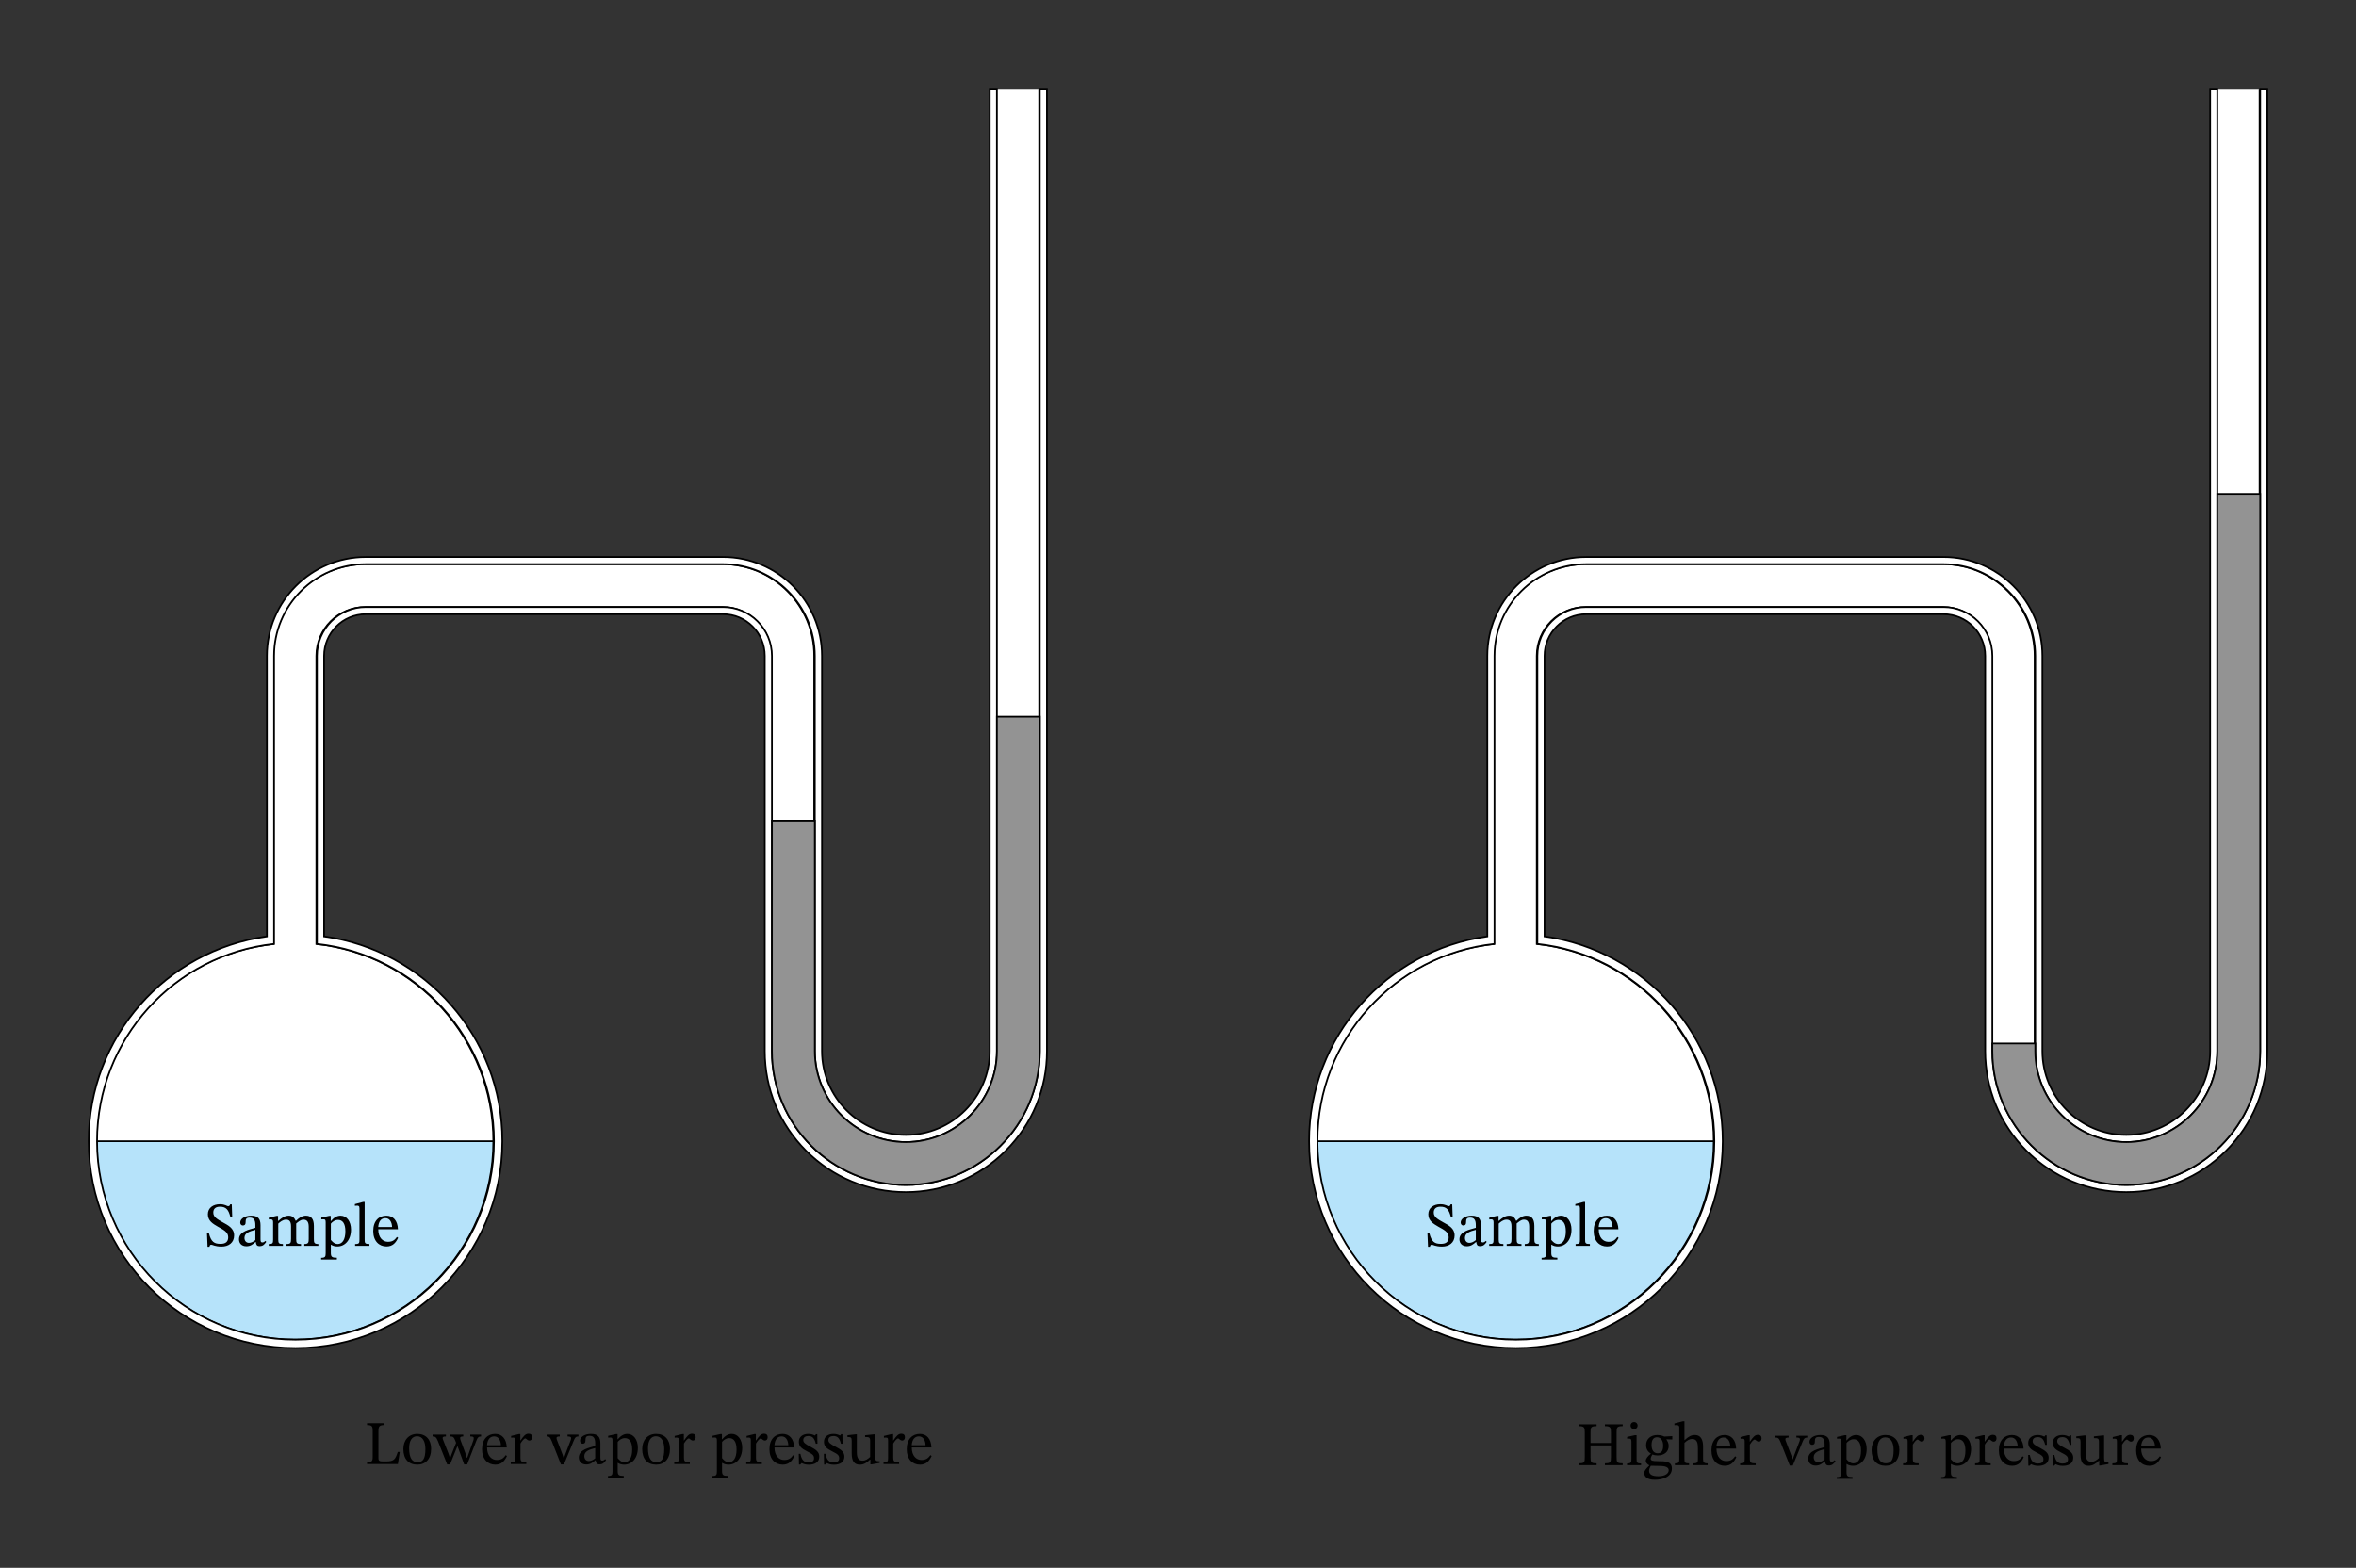 <svg width="562.907" height="374.627" viewBox="0 0 422.18 280.97" class="displayed_equation" xmlns="http://www.w3.org/2000/svg" xmlns:xlink="http://www.w3.org/1999/xlink">
  <rect x="0" y="0" width="422.18" height="280.97" fill="#333333" stroke="none"/>
  <defs>
    <clipPath id="svg353178467591tikz_00011j">
      <path d="M 0.816 0.914 L 170 0.914 L 170 225.234 L 0.816 225.234 Z M 0.816 0.914" />
    </clipPath>
    <clipPath id="svg353178467591tikz_00011z">
      <path d="M 17 15.738 L 187 15.738 L 187 241 L 17 241 Z M 17 15.738" />
    </clipPath>
    <clipPath id="svg353178467591tikz_00011a">
      <path d="M0 0H170V226H0z" />
    </clipPath>
    <clipPath id="svg353178467591tikz_00011s">
      <path d="M0 0H173V227H0z" />
    </clipPath>
    <clipPath id="svg353178467591tikz_00011d">
      <path d="M 0.129 0.367 L 71.559 0.367 L 71.559 36.234 L 0.129 36.234 Z M 0.129 0.367" />
    </clipPath>
    <clipPath id="svg353178467591tikz_00011c">
      <path d="M0 0H72V37H0z" />
    </clipPath>
    <clipPath id="svg353178467591tikz_00011p">
      <path d="M0 0H50V125H0z" />
    </clipPath>
    <clipPath id="svg353178467591tikz_00011C">
      <path d="M 15.734 15.738 L 187.758 15.738 L 187.758 241.758 L 15.734 241.758 Z M 15.734 15.738" />
    </clipPath>
    <clipPath id="svg353178467591tikz_00011f">
      <path d="M 0.734 0.758 L 172.758 0.758 L 172.758 226.738 L 0.734 226.738 Z M 0.734 0.758" />
    </clipPath>
    <clipPath id="svg353178467591tikz_00011e">
      <path d="M0 0H173V227H0z" />
    </clipPath>
    <clipPath id="svg353178467591tikz_00011r">
      <path d="M 0.859 0.359 L 49.164 0.359 L 49.164 124.516 L 0.859 124.516 Z M 0.859 0.359" />
    </clipPath>
    <clipPath id="svg353178467591tikz_00011h">
      <path d="M 0.172 0.285 L 48.477 0.285 L 48.477 84.516 L 0.172 84.516 Z M 0.172 0.285" />
    </clipPath>
    <clipPath id="svg353178467591tikz_00011g">
      <path d="M0 0H49V85H0z" />
    </clipPath>
    <clipPath id="svg353178467591tikz_00011q">
      <path d="M 1 0.359 L 49.164 0.359 L 49.164 124.516 L 1 124.516 Z M 1 0.359" />
    </clipPath>
    <clipPath id="svg353178467591tikz_00011F">
      <path d="M 234.426 15.738 L 406.449 15.738 L 406.449 241.758 L 234.426 241.758 Z M 234.426 15.738" />
    </clipPath>
    <clipPath id="svg353178467591tikz_00011t">
      <path d="M 1 0.738 L 172 0.738 L 172 226 L 1 226 Z M 1 0.738" />
    </clipPath>
    <clipPath id="svg353178467591tikz_00011b">
      <path d="M 0.129 0.914 L 169.367 0.914 L 169.367 225.234 L 0.129 225.234 Z M 0.129 0.914" />
    </clipPath>
    <clipPath id="svg353178467591tikz_00011k">
      <path d="M 0.816 0.914 L 170.055 0.914 L 170.055 225.234 L 0.816 225.234 Z M 0.816 0.914" />
    </clipPath>
    <clipPath id="svg353178467591tikz_00011i">
      <path d="M0 0H171V226H0z" />
    </clipPath>
    <clipPath id="svg353178467591tikz_00011n">
      <path d="M0 0H173V227H0z" />
    </clipPath>
    <clipPath id="svg353178467591tikz_00011m">
      <path d="M 0.816 0.367 L 72.246 0.367 L 72.246 36.234 L 0.816 36.234 Z M 0.816 0.367" />
    </clipPath>
    <clipPath id="svg353178467591tikz_00011l">
      <path d="M0 0H73V37H0z" />
    </clipPath>
    <clipPath id="svg353178467591tikz_00011o">
      <path d="M 0.426 0.758 L 172.449 0.758 L 172.449 226.738 L 0.426 226.738 Z M 0.426 0.758" />
    </clipPath>
    <clipPath id="svg353178467591tikz_00011w">
      <path d="M 0.426 0.738 L 172.449 0.738 L 172.449 226.758 L 0.426 226.758 Z M 0.426 0.738" />
    </clipPath>
    <g clip-path="url(#svg353178467591tikz_00011l)">
      <g clip-path="url(#svg353178467591tikz_00011m)" id="svg353178467591tikz_00011v">
        <path d="M 2359.727 764.505 C 2359.727 568.098 2518.945 408.88 2715.312 408.88 C 2911.719 408.88 3070.938 568.098 3070.938 764.505 Z M 2359.727 764.505" transform="matrix(.1 0 0 -.1 -235 76.97)" fill="#b6e3fa" stroke-width="3.084" stroke-linecap="round" stroke-linejoin="round" stroke="#000" stroke-miterlimit="10" />
      </g>
    </g>
    <g id="svg353178467591tikz_00011u" clip-path="url(#svg353178467591tikz_00011i)">
      <g clip-path="url(#svg353178467591tikz_00011j)">
        <path d="M 162.215 0.914 L 162.215 173.363 C 162.215 182.355 154.898 189.672 145.902 189.672 C 136.91 189.672 129.594 182.355 129.594 173.363 L 129.594 102.539 C 129.594 93.473 122.219 86.098 113.152 86.098 L 49.129 86.098 C 40.062 86.098 32.688 93.473 32.688 102.539 L 32.688 154.168 C 14.855 156.086 0.973 171.18 0.973 189.52 C 0.973 209.16 16.895 225.082 36.531 225.082 C 56.172 225.082 72.094 209.16 72.094 189.52 C 72.094 171.18 58.211 156.086 40.379 154.168 L 40.379 102.539 C 40.379 97.711 44.305 93.785 49.129 93.785 L 113.152 93.785 C 117.977 93.785 121.902 97.711 121.902 102.539 L 121.902 173.363 C 121.902 186.594 132.672 197.359 145.902 197.359 C 159.137 197.359 169.902 186.594 169.902 173.363 L 169.902 0.914" fill="#fff" />
      </g>
      <g clip-path="url(#svg353178467591tikz_00011k)">
        <path d="M 3972.148 2650.559 L 3972.148 926.067 C 3972.148 836.145 3898.984 762.981 3809.023 762.981 C 3719.102 762.981 3645.938 836.145 3645.938 926.067 L 3645.938 1634.309 C 3645.938 1724.973 3572.188 1798.723 3481.523 1798.723 L 2841.289 1798.723 C 2750.625 1798.723 2676.875 1724.973 2676.875 1634.309 L 2676.875 1118.02 C 2498.555 1098.841 2359.727 947.903 2359.727 764.505 C 2359.727 568.098 2518.945 408.88 2715.312 408.88 C 2911.719 408.88 3070.938 568.098 3070.938 764.505 C 3070.938 947.903 2932.109 1098.841 2753.789 1118.02 L 2753.789 1634.309 C 2753.789 1682.591 2793.047 1721.848 2841.289 1721.848 L 3481.523 1721.848 C 3529.766 1721.848 3569.023 1682.591 3569.023 1634.309 L 3569.023 926.067 C 3569.023 793.763 3676.719 686.106 3809.023 686.106 C 3941.367 686.106 4049.023 793.763 4049.023 926.067 L 4049.023 2650.559" transform="matrix(.1 0 0 -.1 -235 265.97)" fill="none" stroke-width="3.084" stroke="#000" stroke-miterlimit="10" />
      </g>
    </g>
    <g clip-path="url(#svg353178467591tikz_00011n)">
      <g clip-path="url(#svg353178467591tikz_00011o)" id="svg353178467591tikz_00011x">
        <path d="M 3960.43 2650.559 L 3960.43 926.067 C 3960.43 843.216 3893.008 775.794 3810.156 775.794 C 3727.266 775.794 3659.844 843.216 3659.844 926.067 L 3659.844 1634.309 C 3659.844 1732.044 3580.312 1811.536 3482.617 1811.536 L 2842.383 1811.536 C 2744.688 1811.536 2665.195 1732.044 2665.195 1634.309 L 2665.195 1131.575 C 2484.766 1106.614 2345.781 951.77 2345.781 764.505 C 2345.781 559.817 2511.758 393.88 2716.445 393.88 C 2921.133 393.88 3087.031 559.817 3087.031 764.505 C 3087.031 951.77 2948.125 1106.614 2767.695 1131.575 L 2767.695 1634.309 C 2767.695 1675.52 2801.211 1709.036 2842.383 1709.036 L 3482.617 1709.036 C 3523.828 1709.036 3557.344 1675.52 3557.344 1634.309 L 3557.344 926.067 C 3557.344 858.567 3583.633 795.091 3631.367 747.317 C 3679.141 699.583 3742.617 673.294 3810.156 673.294 C 3877.656 673.294 3941.133 699.583 3988.906 747.317 C 4036.641 795.091 4062.93 858.567 4062.93 926.067 L 4062.93 2650.559 L 4050.117 2650.559 L 4050.117 926.067 C 4050.117 793.763 3942.461 686.106 3810.156 686.106 C 3677.812 686.106 3570.156 793.763 3570.156 926.067 L 3570.156 1634.309 C 3570.156 1682.591 3530.898 1721.848 3482.617 1721.848 L 2842.383 1721.848 C 2794.141 1721.848 2754.883 1682.591 2754.883 1634.309 L 2754.883 1118.02 C 2933.164 1098.841 3072.031 947.903 3072.031 764.505 C 3072.031 568.098 2912.812 408.88 2716.445 408.88 C 2520.039 408.88 2360.82 568.098 2360.82 764.505 C 2360.82 947.903 2499.688 1098.841 2678.008 1118.02 L 2678.008 1634.309 C 2678.008 1724.973 2751.758 1798.723 2842.383 1798.723 L 3482.617 1798.723 C 3573.281 1798.723 3647.031 1724.973 3647.031 1634.309 L 3647.031 926.067 C 3647.031 836.145 3720.195 762.981 3810.156 762.981 C 3900.078 762.981 3973.242 836.145 3973.242 926.067 L 3973.242 2650.559 Z M 3960.43 2650.559" transform="matrix(.1 0 0 -.1 -234 265.97)" fill="#fff" stroke-width="3.084" stroke="#000" stroke-miterlimit="10" />
      </g>
    </g>
    <g clip-path="url(#svg353178467591tikz_00011g)">
      <g clip-path="url(#svg353178467591tikz_00011h)" id="svg353178467591tikz_00011E">
        <path d="M 1383.242 1338.919 L 1383.242 926.067 C 1383.242 793.763 1490.898 686.106 1623.242 686.106 C 1755.586 686.106 1863.242 793.763 1863.242 926.067 L 1863.242 1525.286 L 1786.367 1525.286 L 1786.367 926.067 C 1786.367 836.145 1713.164 762.981 1623.242 762.981 C 1533.281 762.981 1460.117 836.145 1460.117 926.067 L 1460.117 1338.919 Z M 1383.242 1338.919" transform="matrix(.1 0 0 -.1 -138 152.97)" fill="#939393" stroke-width="3.084" stroke="#000" stroke-miterlimit="10" />
      </g>
    </g>
    <g clip-path="url(#svg353178467591tikz_00011e)">
      <g clip-path="url(#svg353178467591tikz_00011f)" id="svg353178467591tikz_00011D">
        <path d="M 1773.555 2650.559 L 1773.555 926.067 C 1773.555 843.216 1706.094 775.794 1623.242 775.794 C 1540.352 775.794 1472.93 843.216 1472.93 926.067 L 1472.93 1634.309 C 1472.93 1732.044 1393.438 1811.536 1295.703 1811.536 L 655.508 1811.536 C 557.773 1811.536 478.281 1732.044 478.281 1634.309 L 478.281 1131.575 C 297.852 1106.614 158.906 951.77 158.906 764.505 C 158.906 559.817 324.844 393.88 529.531 393.88 C 734.219 393.88 900.156 559.817 900.156 764.505 C 900.156 951.77 761.211 1106.614 580.781 1131.575 L 580.781 1634.309 C 580.781 1675.52 614.297 1709.036 655.508 1709.036 L 1295.703 1709.036 C 1336.914 1709.036 1370.43 1675.52 1370.43 1634.309 L 1370.43 926.067 C 1370.43 858.567 1396.719 795.091 1444.492 747.317 C 1492.227 699.583 1555.703 673.294 1623.242 673.294 C 1690.742 673.294 1754.258 699.583 1801.992 747.317 C 1849.766 795.091 1876.055 858.567 1876.055 926.067 L 1876.055 2650.559 L 1863.242 2650.559 L 1863.242 926.067 C 1863.242 793.763 1755.586 686.106 1623.242 686.106 C 1490.898 686.106 1383.242 793.763 1383.242 926.067 L 1383.242 1634.309 C 1383.242 1682.591 1343.984 1721.848 1295.703 1721.848 L 655.508 1721.848 C 607.227 1721.848 567.969 1682.591 567.969 1634.309 L 567.969 1118.02 C 746.289 1098.841 885.156 947.903 885.156 764.505 C 885.156 568.098 725.938 408.88 529.531 408.88 C 333.125 408.88 173.906 568.098 173.906 764.505 C 173.906 947.903 312.773 1098.841 491.094 1118.02 L 491.094 1634.309 C 491.094 1724.973 564.844 1798.723 655.508 1798.723 L 1295.703 1798.723 C 1386.367 1798.723 1460.117 1724.973 1460.117 1634.309 L 1460.117 926.067 C 1460.117 836.145 1533.281 762.981 1623.242 762.981 C 1713.164 762.981 1786.367 836.145 1786.367 926.067 L 1786.367 2650.559 Z M 1773.555 2650.559" transform="matrix(.1 0 0 -.1 -15 265.97)" fill="#fff" stroke-width="3.084" stroke="#000" stroke-miterlimit="10" />
      </g>
    </g>
    <g clip-path="url(#svg353178467591tikz_00011c)">
      <g clip-path="url(#svg353178467591tikz_00011d)" id="svg353178467591tikz_00011B">
        <path d="M 172.812 764.505 C 172.812 568.098 332.031 408.88 528.438 408.88 C 724.844 408.88 884.023 568.098 884.023 764.505 Z M 172.812 764.505" transform="matrix(.1 0 0 -.1 -17 76.97)" fill="#b6e3fa" stroke-width="3.084" stroke-linecap="round" stroke-linejoin="round" stroke="#000" stroke-miterlimit="10" />
      </g>
    </g>
    <g id="svg353178467591tikz_00011y" clip-path="url(#svg353178467591tikz_00011p)">
      <g clip-path="url(#svg353178467591tikz_00011q)">
        <path d="M 1.016 99 L 1.016 100.363 C 1.016 113.594 11.781 124.359 25.016 124.359 C 38.246 124.359 49.012 113.594 49.012 100.363 L 49.012 0.516 L 41.324 0.516 L 41.324 100.363 C 41.324 109.355 34.008 116.672 25.016 116.672 C 16.02 116.672 8.703 109.355 8.703 100.363 L 8.703 99 Z M 1.016 99" fill="#939393" />
      </g>
      <g clip-path="url(#svg353178467591tikz_00011r)">
        <path d="M 3570.156 939.7 L 3570.156 926.067 C 3570.156 793.763 3677.812 686.106 3810.156 686.106 C 3942.461 686.106 4050.117 793.763 4050.117 926.067 L 4050.117 1924.544 L 3973.242 1924.544 L 3973.242 926.067 C 3973.242 836.145 3900.078 762.981 3810.156 762.981 C 3720.195 762.981 3647.031 836.145 3647.031 926.067 L 3647.031 939.7 Z M 3570.156 939.7" transform="matrix(.1 0 0 -.1 -356 192.97)" fill="none" stroke-width="3.084" stroke="#000" stroke-miterlimit="10" />
      </g>
    </g>
    <g clip-path="url(#svg353178467591tikz_00011a)">
      <g clip-path="url(#svg353178467591tikz_00011b)" id="svg353178467591tikz_00011A">
        <path d="M 1785.234 2650.559 L 1785.234 926.067 C 1785.234 836.145 1712.07 762.981 1622.148 762.981 C 1532.188 762.981 1459.023 836.145 1459.023 926.067 L 1459.023 1634.309 C 1459.023 1724.973 1385.273 1798.723 1294.609 1798.723 L 654.414 1798.723 C 563.75 1798.723 490 1724.973 490 1634.309 L 490 1118.02 C 311.68 1098.841 172.812 947.903 172.812 764.505 C 172.812 568.098 332.031 408.88 528.438 408.88 C 724.844 408.88 884.023 568.098 884.023 764.505 C 884.023 947.903 745.195 1098.841 566.875 1118.02 L 566.875 1634.309 C 566.875 1682.591 606.133 1721.848 654.414 1721.848 L 1294.609 1721.848 C 1342.891 1721.848 1382.148 1682.591 1382.148 1634.309 L 1382.148 926.067 C 1382.148 793.763 1489.805 686.106 1622.148 686.106 C 1754.453 686.106 1862.148 793.763 1862.148 926.067 L 1862.148 2650.559" transform="matrix(.1 0 0 -.1 -17 265.97)" fill="#fff" stroke-width="3.084" stroke="#000" stroke-miterlimit="10" />
      </g>
    </g>
    <g id="svg353178467591tikz_00011G" clip-path="url(#svg353178467591tikz_00011s)">
      <g clip-path="url(#svg353178467591tikz_00011t)">
        <use xlink:href="#svg353178467591tikz_00011u" transform="translate(1)" />
      </g>
      <use xlink:href="#svg353178467591tikz_00011v" transform="translate(1 189)" />
      <g clip-path="url(#svg353178467591tikz_00011w)">
        <use xlink:href="#svg353178467591tikz_00011x" />
      </g>
      <use xlink:href="#svg353178467591tikz_00011y" transform="translate(122 73)" />
    </g>
  </defs>
  <g clip-path="url(#svg353178467591tikz_00011z)">
    <use xlink:href="#svg353178467591tikz_00011A" transform="translate(17 15)" />
  </g>
  <use xlink:href="#svg353178467591tikz_00011B" transform="translate(17 204)" />
  <g clip-path="url(#svg353178467591tikz_00011C)">
    <use xlink:href="#svg353178467591tikz_00011D" transform="translate(15 15)" />
  </g>
  <use xlink:href="#svg353178467591tikz_00011E" transform="translate(138 128)" />
  <path d="M41.609 218.062L41.531 215.828 41.242 215.828C41.184 216.062 41.074 216.152 40.895 216.152 40.625 216.152 40.383 215.805 39.367 215.805 38.207 215.816 37.246 216.441 37.246 217.613 37.246 218.785 38.148 219.32 39.043 219.836 39.957 220.359 40.895 220.75 40.895 221.73 40.895 222.578 40.371 222.914 39.535 222.914 38.395 222.926 37.828 222.566 37.438 221.027L37.09 221.027 37.191 223.438 37.539 223.438C37.547 223.215 37.68 223.07 37.836 223.07 38.094 223.07 38.531 223.406 39.691 223.406 40.984 223.406 41.953 222.703 41.953 221.406 41.953 220.078 40.852 219.578 39.859 219.02 39.02 218.539 38.219 218.141 38.219 217.301 38.219 216.609 38.652 216.254 39.41 216.254 40.539 216.242 40.961 216.832 41.273 218.062L41.609 218.062M45.836 222.578C45.902 223.07 46.016 223.328 46.508 223.328 47.074 223.328 47.344 223.094 47.711 222.555L47.543 222.379C47.387 222.547 47.23 222.656 47.02 222.656 46.785 222.656 46.684 222.566 46.684 222.109L46.684 219.578C46.684 218.418 46.227 217.859 45.012 217.859 43.797 217.859 43.047 218.461 43.047 219.086 43.047 219.453 43.293 219.621 43.516 219.621 43.828 219.621 44.008 219.453 44.008 219.109 44.008 218.438 44.117 218.203 44.754 218.203 45.422 218.203 45.758 218.574 45.758 219.543L45.758 220.035C44.797 220.336 42.824 220.625 42.824 222.098 42.824 222.812 43.293 223.348 44.152 223.348 44.867 223.348 45.266 223.035 45.793 222.578zM45.758 222.242C45.379 222.555 44.977 222.734 44.609 222.734 44.129 222.734 43.805 222.391 43.805 221.832 43.805 220.961 44.742 220.66 45.758 220.402L45.758 222.242M49.863 219.289C50.188 218.984 50.68 218.574 51.258 218.574 51.773 218.574 52.152 218.82 52.152 219.766L52.152 221.977C52.152 222.758 52.086 222.945 51.293 222.945L51.293 223.27 53.938 223.27 53.938 222.945C53.133 222.945 53.078 222.746 53.078 221.977L53.078 219.266C53.445 218.953 53.902 218.574 54.359 218.574 54.883 218.574 55.32 218.82 55.32 219.836L55.32 221.977C55.32 222.656 55.285 222.945 54.527 222.945L54.527 223.27 57.047 223.27 57.047 222.945C56.277 222.945 56.246 222.68 56.246 221.977L56.246 219.699C56.246 218.352 55.676 217.859 54.805 217.859 54.215 217.859 53.645 218.184 53.031 218.785L52.988 218.785C52.766 218.25 52.387 217.859 51.75 217.859 50.992 217.859 50.477 218.273 49.875 218.797L49.828 218.797 49.828 217.891 49.562 217.891 48.168 218.219 48.168 218.539C48.168 218.539 48.301 218.516 48.469 218.516 48.781 218.516 48.938 218.617 48.938 219.02L48.938 222.145C48.938 222.812 48.859 222.945 48.156 222.945L48.156 223.27 50.699 223.27 50.699 222.945C50.008 222.945 49.863 222.812 49.863 222.188L49.863 219.289M59.266 217.891L58.984 217.891 57.578 218.203 57.578 218.527C57.578 218.527 57.789 218.508 57.938 218.508 58.305 218.508 58.359 218.652 58.359 219.074L58.359 224.598C58.359 225.223 58.25 225.414 57.547 225.414L57.547 225.727 60.367 225.727 60.367 225.402C59.5 225.402 59.285 225.258 59.285 224.531L59.285 223.07 59.328 223.07C59.656 223.293 60.031 223.383 60.457 223.383 61.797 223.383 62.898 222.254 62.898 220.359 62.898 218.898 62.133 217.859 61.027 217.859 60.367 217.859 59.832 218.203 59.297 218.828L59.266 218.828zM59.285 219.297C59.5 219.02 59.977 218.617 60.57 218.617 61.395 218.617 61.887 219.266 61.887 220.672 61.887 222.223 61.293 222.945 60.512 222.945 59.887 222.945 59.5 222.445 59.285 222.211L59.285 219.297M66.199 222.945C65.398 222.945 65.344 222.789 65.344 222.145L65.344 215.395 65.062 215.395 63.59 215.785 63.59 216.086C63.59 216.086 63.758 216.062 63.945 216.062 64.227 216.062 64.414 216.086 64.414 216.543L64.414 222.145C64.414 222.77 64.371 222.945 63.633 222.945L63.633 223.27 66.199 223.27 66.199 222.945M71.129 221.676C70.773 222.145 70.426 222.547 69.523 222.547 68.633 222.547 67.781 221.844 67.781 220.305L71.309 220.305C71.254 218.742 70.449 217.859 69.234 217.859 67.93 217.859 66.879 218.75 66.879 220.617 66.879 222.41 67.918 223.383 69.258 223.383 70.406 223.383 70.941 222.68 71.344 221.832zM67.773 219.891C67.859 218.852 68.309 218.305 69.066 218.305 69.859 218.305 70.227 219.062 70.258 219.891L67.773 219.891M71.637 260.195L71.281 260.195C70.844 261.488 70.664 261.902 69.172 261.902L68.656 261.902C68 261.902 67.812 261.801 67.812 261.312L67.812 256.469C67.812 255.598 68 255.375 68.902 255.375L68.902 255.039 65.77 255.039 65.77 255.375C66.66 255.375 66.785 255.598 66.785 256.457L66.785 261C66.785 261.867 66.66 262.035 65.77 262.035L65.77 262.371 71.301 262.371 71.637 260.195M74.777 256.961C73.273 256.961 72.281 258.055 72.281 259.672 72.281 261.477 73.219 262.48 74.777 262.48 76.227 262.48 77.254 261.5 77.254 259.625 77.254 257.977 76.305 256.961 74.777 256.961zM74.734 257.383C75.727 257.383 76.227 258.309 76.227 259.68 76.227 261.5 75.738 262.035 74.824 262.035 73.863 262.047 73.316 261.301 73.316 259.523 73.316 258.098 73.887 257.383 74.734 257.383M86.203 257.094L84.27 257.094 84.27 257.418C84.684 257.418 84.895 257.484 84.895 257.695 84.895 257.887 84.84 258.043 84.828 258.098L83.945 260.598 83.727 261.242 83.656 261.242 83.457 260.598 82.555 258.152C82.496 257.984 82.453 257.828 82.453 257.695 82.453 257.516 82.586 257.418 83.012 257.418L83.012 257.094 80.68 257.094 80.68 257.418C81.172 257.418 81.336 257.508 81.605 258.23L81.727 258.566 80.922 260.598 80.691 261.242 80.613 261.242 80.41 260.598 79.441 258.133C79.375 257.965 79.316 257.84 79.316 257.695 79.316 257.516 79.461 257.418 79.91 257.418L79.91 257.094 77.512 257.094 77.512 257.418C78 257.418 78.168 257.539 78.461 258.23L80.133 262.438 80.645 262.438 81.949 259.191 81.996 259.191 83.18 262.438 83.711 262.438 85.375 258.152C85.598 257.574 85.766 257.418 86.203 257.418L86.203 257.094M90.629 260.773C90.273 261.242 89.926 261.645 89.023 261.645 88.133 261.645 87.281 260.941 87.281 259.402L90.809 259.402C90.754 257.84 89.949 256.961 88.734 256.961 87.43 256.961 86.379 257.852 86.379 259.715 86.379 261.512 87.418 262.48 88.758 262.48 89.906 262.48 90.441 261.781 90.844 260.93zM87.273 258.992C87.359 257.953 87.809 257.406 88.566 257.406 89.359 257.406 89.727 258.164 89.758 258.992L87.273 258.992M93.242 256.992L92.973 256.992 91.59 257.328 91.59 257.641C91.59 257.641 91.711 257.617 91.938 257.617 92.336 257.617 92.336 257.82 92.336 258.219L92.336 261.289C92.336 261.914 92.258 262.047 91.523 262.047L91.523 262.371 94.312 262.371 94.312 262.047C93.477 262.047 93.266 261.938 93.266 261.234L93.266 258.688C93.531 258.242 93.891 257.773 94.145 257.773 94.281 257.773 94.5 258.152 94.871 258.152 95.117 258.152 95.359 257.977 95.359 257.551 95.359 257.172 95.148 256.926 94.715 256.926 94.18 256.926 93.844 257.316 93.273 258.141L93.242 258.141 93.242 256.992M103.656 257.094L101.703 257.094 101.703 257.418C102.105 257.418 102.34 257.473 102.34 257.719 102.34 257.898 102.273 258.031 102.262 258.086L101.301 260.609 101.066 261.289 101 261.289 100.789 260.617 99.84 258.133C99.773 257.977 99.727 257.84 99.727 257.695 99.727 257.516 99.875 257.418 100.309 257.418L100.309 257.094 97.953 257.094 97.953 257.418C98.434 257.418 98.57 257.539 98.859 258.23L100.52 262.438 101.055 262.438 102.82 258.152C103.043 257.574 103.219 257.418 103.656 257.418L103.656 257.094M106.734 261.68C106.805 262.168 106.914 262.426 107.406 262.426 107.977 262.426 108.242 262.191 108.609 261.656L108.445 261.477C108.289 261.645 108.133 261.758 107.918 261.758 107.684 261.758 107.586 261.668 107.586 261.211L107.586 258.68C107.586 257.516 107.129 256.961 105.91 256.961 104.695 256.961 103.945 257.562 103.945 258.188 103.945 258.555 104.191 258.723 104.414 258.723 104.727 258.723 104.906 258.555 104.906 258.211 104.906 257.539 105.02 257.305 105.656 257.305 106.324 257.305 106.656 257.672 106.656 258.645L106.656 259.133C105.699 259.438 103.723 259.727 103.723 261.199 103.723 261.914 104.191 262.449 105.051 262.449 105.766 262.449 106.168 262.137 106.691 261.68zM106.656 261.344C106.277 261.656 105.879 261.836 105.508 261.836 105.031 261.836 104.707 261.488 104.707 260.93 104.707 260.062 105.641 259.758 106.656 259.504L106.656 261.344M110.664 256.992L110.383 256.992 108.98 257.305 108.98 257.629C108.98 257.629 109.191 257.605 109.336 257.605 109.703 257.605 109.758 257.75 109.758 258.176L109.758 263.699C109.758 264.324 109.648 264.512 108.945 264.512L108.945 264.824 111.77 264.824 111.77 264.5C110.898 264.5 110.688 264.355 110.688 263.633L110.688 262.168 110.73 262.168C111.055 262.391 111.434 262.48 111.859 262.48 113.195 262.48 114.301 261.355 114.301 259.457 114.301 257.996 113.531 256.961 112.426 256.961 111.77 256.961 111.234 257.305 110.695 257.93L110.664 257.93zM110.688 258.398C110.898 258.121 111.379 257.719 111.969 257.719 112.793 257.719 113.285 258.367 113.285 259.77 113.285 261.32 112.695 262.047 111.914 262.047 111.289 262.047 110.898 261.547 110.688 261.312L110.688 258.398M117.578 256.961C116.07 256.961 115.078 258.055 115.078 259.672 115.078 261.477 116.016 262.48 117.578 262.48 119.027 262.48 120.055 261.5 120.055 259.625 120.055 257.977 119.105 256.961 117.578 256.961zM117.535 257.383C118.527 257.383 119.027 258.309 119.027 259.68 119.027 261.5 118.539 262.035 117.621 262.035 116.664 262.047 116.117 261.301 116.117 259.523 116.117 258.098 116.688 257.383 117.535 257.383M122.543 256.992L122.273 256.992 120.891 257.328 120.891 257.641C120.891 257.641 121.012 257.617 121.234 257.617 121.637 257.617 121.637 257.82 121.637 258.219L121.637 261.289C121.637 261.914 121.559 262.047 120.824 262.047L120.824 262.371 123.613 262.371 123.613 262.047C122.777 262.047 122.562 261.938 122.562 261.234L122.562 258.688C122.832 258.242 123.188 257.773 123.445 257.773 123.578 257.773 123.801 258.152 124.172 258.152 124.414 258.152 124.66 257.977 124.66 257.551 124.66 257.172 124.449 256.926 124.016 256.926 123.477 256.926 123.145 257.316 122.574 258.141L122.543 258.141 122.543 256.992M129.363 256.992L129.086 256.992 127.68 257.305 127.68 257.629C127.68 257.629 127.891 257.605 128.035 257.605 128.406 257.605 128.461 257.75 128.461 258.176L128.461 263.699C128.461 264.324 128.348 264.512 127.645 264.512L127.645 264.824 130.469 264.824 130.469 264.5C129.598 264.5 129.387 264.355 129.387 263.633L129.387 262.168 129.43 262.168C129.754 262.391 130.133 262.48 130.559 262.48 131.895 262.48 133 261.355 133 259.457 133 257.996 132.23 256.961 131.129 256.961 130.469 256.961 129.934 257.305 129.398 257.93L129.363 257.93zM129.387 258.398C129.598 258.121 130.078 257.719 130.668 257.719 131.492 257.719 131.984 258.367 131.984 259.77 131.984 261.32 131.395 262.047 130.613 262.047 129.988 262.047 129.598 261.547 129.387 261.312L129.387 258.398M135.441 256.992L135.172 256.992 133.789 257.328 133.789 257.641C133.789 257.641 133.914 257.617 134.137 257.617 134.539 257.617 134.539 257.82 134.539 258.219L134.539 261.289C134.539 261.914 134.461 262.047 133.723 262.047L133.723 262.371 136.512 262.371 136.512 262.047C135.676 262.047 135.465 261.938 135.465 261.234L135.465 258.688C135.73 258.242 136.09 257.773 136.344 257.773 136.48 257.773 136.703 258.152 137.07 258.152 137.316 258.152 137.562 257.977 137.562 257.551 137.562 257.172 137.352 256.926 136.914 256.926 136.379 256.926 136.043 257.316 135.477 258.141L135.441 258.141 135.441 256.992M142.129 260.773C141.773 261.242 141.426 261.645 140.523 261.645 139.633 261.645 138.781 260.941 138.781 259.402L142.309 259.402C142.254 257.84 141.449 256.961 140.234 256.961 138.93 256.961 137.879 257.852 137.879 259.715 137.879 261.512 138.918 262.48 140.258 262.48 141.406 262.48 141.941 261.781 142.344 260.93zM138.773 258.992C138.859 257.953 139.309 257.406 140.066 257.406 140.859 257.406 141.227 258.164 141.258 258.992L138.773 258.992M143.133 260.539L143.168 262.461 143.402 262.461 143.637 262.203 143.66 262.203C143.949 262.324 144.285 262.492 144.93 262.492 145.938 262.492 146.805 262.09 146.805 261.043 146.805 260.219 146.258 259.805 145.242 259.27 144.305 258.789 143.938 258.512 143.938 258.074 143.938 257.574 144.328 257.34 144.844 257.34 145.523 257.34 145.938 257.664 146.18 258.723L146.48 258.723 146.449 257.016 146.227 257.016 146.035 257.25 146.023 257.25C145.746 257.117 145.41 256.961 144.852 256.961 143.895 256.961 143.148 257.449 143.148 258.367 143.148 259.191 143.602 259.582 144.617 260.094 145.656 260.609 145.867 260.82 145.867 261.344 145.867 261.867 145.469 262.078 144.91 262.078 144.082 262.078 143.66 261.688 143.426 260.539L143.133 260.539M147.633 260.539L147.668 262.461 147.902 262.461 148.137 262.203 148.16 262.203C148.449 262.324 148.785 262.492 149.43 262.492 150.438 262.492 151.305 262.09 151.305 261.043 151.305 260.219 150.758 259.805 149.742 259.27 148.805 258.789 148.438 258.512 148.438 258.074 148.438 257.574 148.828 257.34 149.344 257.34 150.023 257.34 150.438 257.664 150.68 258.723L150.98 258.723 150.949 257.016 150.727 257.016 150.535 257.25 150.523 257.25C150.246 257.117 149.91 256.961 149.352 256.961 148.395 256.961 147.648 257.449 147.648 258.367 147.648 259.191 148.102 259.582 149.117 260.094 150.156 260.609 150.367 260.82 150.367 261.344 150.367 261.867 149.969 262.078 149.41 262.078 148.582 262.078 148.16 261.688 147.926 260.539L147.633 260.539M157.625 261.867L157.512 261.867C156.977 261.867 156.844 261.789 156.844 261.133L156.844 257.039 156.574 257.039 155.016 257.203 155.016 257.516C155.727 257.516 155.918 257.574 155.918 258.164L155.918 261.098C155.473 261.488 155.113 261.766 154.547 261.766 153.965 261.766 153.539 261.434 153.539 260.297L153.539 257.039 153.297 257.039 151.855 257.203 151.855 257.516C152.461 257.527 152.617 257.574 152.617 258.176L152.617 260.441C152.617 261.957 153.148 262.48 154.078 262.48 154.789 262.48 155.316 262.148 155.906 261.566L155.965 261.566 155.965 262.426 156.207 262.426 157.625 262.168 157.625 261.867M160.043 256.992L159.773 256.992 158.391 257.328 158.391 257.641C158.391 257.641 158.512 257.617 158.734 257.617 159.137 257.617 159.137 257.82 159.137 258.219L159.137 261.289C159.137 261.914 159.059 262.047 158.324 262.047L158.324 262.371 161.113 262.371 161.113 262.047C160.277 262.047 160.062 261.938 160.062 261.234L160.062 258.688C160.332 258.242 160.688 257.773 160.945 257.773 161.078 257.773 161.301 258.152 161.672 258.152 161.914 258.152 162.16 257.977 162.16 257.551 162.16 257.172 161.949 256.926 161.516 256.926 160.977 256.926 160.645 257.316 160.074 258.141L160.043 258.141 160.043 256.992M166.73 260.773C166.371 261.242 166.027 261.645 165.121 261.645 164.23 261.645 163.383 260.941 163.383 259.402L166.906 259.402C166.852 257.84 166.051 256.961 164.832 256.961 163.527 256.961 162.48 257.852 162.48 259.715 162.48 261.512 163.516 262.48 164.855 262.48 166.004 262.48 166.539 261.781 166.941 260.93zM163.371 258.992C163.461 257.953 163.906 257.406 164.664 257.406 165.457 257.406 165.828 258.164 165.859 258.992L163.371 258.992" />
  <g clip-path="url(#svg353178467591tikz_00011F)">
    <use xlink:href="#svg353178467591tikz_00011G" transform="translate(234 15)" />
  </g>
  <path d="M260.309 218.062L260.23 215.828 259.941 215.828C259.883 216.062 259.773 216.152 259.594 216.152 259.328 216.152 259.082 215.805 258.066 215.805 256.906 215.816 255.945 216.441 255.945 217.613 255.945 218.785 256.852 219.32 257.742 219.836 258.656 220.359 259.594 220.75 259.594 221.73 259.594 222.578 259.07 222.914 258.234 222.914 257.094 222.926 256.527 222.566 256.137 221.027L255.789 221.027 255.891 223.438 256.238 223.438C256.246 223.215 256.383 223.07 256.539 223.07 256.797 223.07 257.23 223.406 258.391 223.406 259.684 223.406 260.656 222.703 260.656 221.406 260.656 220.078 259.551 219.578 258.559 219.02 257.719 218.539 256.918 218.141 256.918 217.301 256.918 216.609 257.352 216.254 258.109 216.254 259.238 216.242 259.66 216.832 259.973 218.062L260.309 218.062M264.535 222.578C264.602 223.07 264.715 223.328 265.207 223.328 265.773 223.328 266.043 223.094 266.41 222.555L266.242 222.379C266.09 222.547 265.93 222.656 265.719 222.656 265.484 222.656 265.383 222.566 265.383 222.109L265.383 219.578C265.383 218.418 264.926 217.859 263.711 217.859 262.496 217.859 261.746 218.461 261.746 219.086 261.746 219.453 261.992 219.621 262.215 219.621 262.527 219.621 262.707 219.453 262.707 219.109 262.707 218.438 262.82 218.203 263.453 218.203 264.121 218.203 264.457 218.574 264.457 219.543L264.457 220.035C263.496 220.336 261.523 220.625 261.523 222.098 261.523 222.812 261.992 223.348 262.852 223.348 263.566 223.348 263.969 223.035 264.492 222.578zM264.457 222.242C264.078 222.555 263.676 222.734 263.309 222.734 262.828 222.734 262.508 222.391 262.508 221.832 262.508 220.961 263.441 220.66 264.457 220.402L264.457 222.242M268.562 219.289C268.887 218.984 269.379 218.574 269.957 218.574 270.473 218.574 270.852 218.82 270.852 219.766L270.852 221.977C270.852 222.758 270.785 222.945 269.992 222.945L269.992 223.27 272.637 223.27 272.637 222.945C271.832 222.945 271.777 222.746 271.777 221.977L271.777 219.266C272.145 218.953 272.602 218.574 273.059 218.574 273.586 218.574 274.02 218.82 274.02 219.836L274.02 221.977C274.02 222.656 273.984 222.945 273.227 222.945L273.227 223.27 275.746 223.27 275.746 222.945C274.977 222.945 274.945 222.68 274.945 221.977L274.945 219.699C274.945 218.352 274.379 217.859 273.508 217.859 272.914 217.859 272.344 218.184 271.734 218.785L271.688 218.785C271.465 218.25 271.086 217.859 270.449 217.859 269.691 217.859 269.18 218.273 268.574 218.797L268.531 218.797 268.531 217.891 268.262 217.891 266.867 218.219 266.867 218.539C266.867 218.539 267.004 218.516 267.168 218.516 267.48 218.516 267.637 218.617 267.637 219.02L267.637 222.145C267.637 222.812 267.559 222.945 266.855 222.945L266.855 223.27 269.398 223.27 269.398 222.945C268.711 222.945 268.562 222.812 268.562 222.188L268.562 219.289M277.965 217.891L277.684 217.891 276.281 218.203 276.281 218.527C276.281 218.527 276.492 218.508 276.637 218.508 277.004 218.508 277.059 218.652 277.059 219.074L277.059 224.598C277.059 225.223 276.949 225.414 276.246 225.414L276.246 225.727 279.07 225.727 279.07 225.402C278.199 225.402 277.984 225.258 277.984 224.531L277.984 223.07 278.031 223.07C278.355 223.293 278.734 223.383 279.156 223.383 280.496 223.383 281.602 222.254 281.602 220.359 281.602 218.898 280.832 217.859 279.727 217.859 279.07 217.859 278.531 218.203 277.996 218.828L277.965 218.828zM277.984 219.297C278.199 219.02 278.68 218.617 279.27 218.617 280.094 218.617 280.586 219.266 280.586 220.672 280.586 222.223 279.992 222.945 279.215 222.945 278.59 222.945 278.199 222.445 277.984 222.211L277.984 219.297M284.898 222.945C284.098 222.945 284.043 222.789 284.043 222.145L284.043 215.395 283.762 215.395 282.289 215.785 282.289 216.086C282.289 216.086 282.457 216.062 282.648 216.062 282.926 216.062 283.117 216.086 283.117 216.543L283.117 222.145C283.117 222.77 283.07 222.945 282.336 222.945L282.336 223.27 284.898 223.27 284.898 222.945M289.828 221.676C289.473 222.145 289.129 222.547 288.223 222.547 287.332 222.547 286.484 221.844 286.484 220.305L290.008 220.305C289.953 218.742 289.148 217.859 287.934 217.859 286.629 217.859 285.578 218.75 285.578 220.617 285.578 222.41 286.617 223.383 287.957 223.383 289.105 223.383 289.641 222.68 290.043 221.832zM286.473 219.891C286.562 218.852 287.008 218.305 287.766 218.305 288.559 218.305 288.926 219.062 288.961 219.891L286.473 219.891M285.012 256.711C285.012 255.844 285.043 255.574 286.102 255.574L286.102 255.242 282.902 255.242 282.902 255.574C283.93 255.574 283.984 255.844 283.984 256.711L283.984 261.109C283.984 262.102 283.906 262.234 282.902 262.234L282.902 262.57 286.102 262.57 286.102 262.234C285.102 262.234 285.012 262.09 285.012 261.109L285.012 259.023 288.668 259.023 288.668 261.109C288.668 262.078 288.578 262.234 287.59 262.234L287.59 262.57 290.777 262.57 290.777 262.234C289.762 262.234 289.684 262.078 289.684 261.109L289.684 256.711C289.684 255.832 289.719 255.574 290.777 255.574L290.777 255.242 287.59 255.242 287.59 255.574C288.613 255.574 288.668 255.844 288.668 256.711L288.668 258.586 285.012 258.586 285.012 256.711M292.816 254.84C292.426 254.84 292.18 255.129 292.18 255.465 292.18 255.809 292.438 256.102 292.816 256.102 293.207 256.102 293.453 255.809 293.453 255.465 293.453 255.129 293.207 254.84 292.816 254.84zM294.066 262.258C293.32 262.258 293.266 262.09 293.266 261.445L293.266 257.191 292.973 257.191 291.57 257.504 291.57 257.828C291.57 257.828 291.691 257.805 291.848 257.805 292.172 257.805 292.34 257.852 292.34 258.332L292.34 261.445C292.34 262.078 292.305 262.258 291.555 262.258L291.555 262.57 294.066 262.57 294.066 262.258M295.828 260.516C295.305 260.918 294.914 261.387 294.914 261.789 294.914 262.102 295.16 262.402 295.539 262.594L295.539 262.637C294.938 263.219 294.633 263.598 294.633 263.965 294.633 264.578 295.07 265.191 296.531 265.191 297.938 265.191 299.59 264.68 299.59 263.184 299.59 261.902 298.516 261.855 297.109 261.855 296.086 261.855 295.797 261.746 295.797 261.41 295.797 261.219 295.973 260.82 296.086 260.664 296.375 260.762 296.688 260.828 297.043 260.828 298.215 260.828 299.02 260.172 299.02 259.133 299.02 258.578 298.773 258.207 298.617 257.984L298.617 257.93 299.664 257.961 299.664 257.359 298.227 257.438C298.227 257.438 297.727 257.16 296.988 257.16 295.805 257.16 294.969 257.863 294.969 258.977 294.969 259.703 295.293 260.184 295.828 260.496zM296.91 257.562C297.621 257.562 298.027 258.164 298.027 259.066 298.027 260.125 297.613 260.438 297.055 260.438 296.328 260.438 295.949 259.891 295.949 258.934 295.949 257.996 296.328 257.562 296.91 257.562zM295.816 262.68C295.973 262.68 296.184 262.695 297.078 262.703 297.824 262.715 299.02 262.695 299.02 263.496 299.02 263.977 298.492 264.555 297.18 264.555 296.039 264.555 295.504 264.234 295.504 263.586 295.504 263.352 295.582 263.094 295.816 262.68M301.844 258.566C302.387 258.062 302.789 257.875 303.227 257.875 304.129 257.875 304.254 258.645 304.254 259.559L304.254 261.488C304.254 262.023 304.207 262.246 303.438 262.246L303.438 262.57 306.004 262.57 306.004 262.246C305.301 262.246 305.18 262.035 305.18 261.445L305.18 259.223C305.18 258.309 304.965 257.16 303.684 257.16 303.09 257.16 302.578 257.414 301.875 258.074L301.844 258.074 301.844 254.695 301.539 254.695 300.047 255.086 300.047 255.398C300.047 255.398 300.191 255.375 300.367 255.375 300.672 255.375 300.914 255.43 300.914 255.82L300.914 261.531C300.914 262.156 300.715 262.246 300.133 262.246L300.133 262.57 302.668 262.57 302.668 262.246C301.898 262.246 301.844 262.07 301.844 261.488L301.844 258.566M310.93 260.977C310.574 261.445 310.227 261.844 309.324 261.844 308.43 261.844 307.582 261.141 307.582 259.602L311.109 259.602C311.055 258.039 310.25 257.16 309.031 257.16 307.727 257.16 306.68 258.051 306.68 259.914 306.68 261.711 307.719 262.68 309.055 262.68 310.203 262.68 310.742 261.98 311.141 261.133zM307.57 259.191C307.66 258.152 308.109 257.605 308.867 257.605 309.656 257.605 310.027 258.363 310.059 259.191L307.57 259.191M313.543 257.191L313.273 257.191 311.891 257.527 311.891 257.84C311.891 257.84 312.012 257.816 312.234 257.816 312.637 257.816 312.637 258.02 312.637 258.422L312.637 261.488C312.637 262.113 312.559 262.246 311.824 262.246L311.824 262.57 314.613 262.57 314.613 262.246C313.777 262.246 313.562 262.137 313.562 261.434L313.562 258.891C313.832 258.441 314.188 257.973 314.445 257.973 314.578 257.973 314.801 258.352 315.172 258.352 315.414 258.352 315.66 258.176 315.66 257.75 315.66 257.371 315.449 257.125 315.016 257.125 314.477 257.125 314.145 257.516 313.574 258.344L313.543 258.344 313.543 257.191M323.855 257.293L321.902 257.293 321.902 257.617C322.305 257.617 322.539 257.672 322.539 257.918 322.539 258.098 322.473 258.23 322.461 258.285L321.504 260.809 321.266 261.488 321.199 261.488 320.988 260.82 320.039 258.332C319.973 258.176 319.93 258.039 319.93 257.895 319.93 257.719 320.074 257.617 320.508 257.617L320.508 257.293 318.156 257.293 318.156 257.617C318.633 257.617 318.77 257.738 319.059 258.43L320.719 262.637 321.258 262.637 323.02 258.352C323.242 257.773 323.422 257.617 323.855 257.617L323.855 257.293M327.035 261.879C327.102 262.367 327.215 262.625 327.707 262.625 328.273 262.625 328.543 262.391 328.91 261.855L328.742 261.68C328.59 261.844 328.43 261.957 328.219 261.957 327.984 261.957 327.883 261.867 327.883 261.41L327.883 258.879C327.883 257.719 327.426 257.16 326.211 257.16 324.996 257.16 324.246 257.762 324.246 258.387 324.246 258.754 324.492 258.922 324.715 258.922 325.027 258.922 325.207 258.754 325.207 258.41 325.207 257.738 325.32 257.504 325.953 257.504 326.621 257.504 326.957 257.875 326.957 258.844L326.957 259.336C325.996 259.637 324.023 259.926 324.023 261.398 324.023 262.113 324.492 262.648 325.352 262.648 326.066 262.648 326.469 262.336 326.992 261.879zM326.957 261.543C326.578 261.855 326.176 262.035 325.809 262.035 325.328 262.035 325.008 261.688 325.008 261.133 325.008 260.262 325.941 259.961 326.957 259.703L326.957 261.543M330.863 257.191L330.586 257.191 329.18 257.504 329.18 257.828C329.18 257.828 329.391 257.805 329.535 257.805 329.906 257.805 329.961 257.953 329.961 258.375L329.961 263.898C329.961 264.523 329.848 264.711 329.145 264.711L329.145 265.023 331.969 265.023 331.969 264.703C331.098 264.703 330.887 264.555 330.887 263.832L330.887 262.367 330.93 262.367C331.254 262.594 331.633 262.68 332.059 262.68 333.395 262.68 334.5 261.555 334.5 259.656 334.5 258.195 333.73 257.16 332.629 257.16 331.969 257.16 331.434 257.504 330.898 258.129L330.863 258.129zM330.887 258.598C331.098 258.32 331.578 257.918 332.168 257.918 332.992 257.918 333.484 258.566 333.484 259.969 333.484 261.523 332.895 262.246 332.113 262.246 331.488 262.246 331.098 261.746 330.887 261.512L330.887 258.598M337.879 257.16C336.371 257.16 335.379 258.254 335.379 259.871 335.379 261.68 336.316 262.68 337.879 262.68 339.328 262.68 340.355 261.699 340.355 259.828 340.355 258.176 339.406 257.16 337.879 257.16zM337.836 257.582C338.828 257.582 339.328 258.508 339.328 259.883 339.328 261.699 338.84 262.234 337.922 262.234 336.965 262.246 336.418 261.5 336.418 259.727 336.418 258.297 336.984 257.582 337.836 257.582M342.742 257.191L342.473 257.191 341.09 257.527 341.09 257.84C341.09 257.84 341.215 257.816 341.438 257.816 341.84 257.816 341.84 258.02 341.84 258.422L341.84 261.488C341.84 262.113 341.758 262.246 341.023 262.246L341.023 262.57 343.812 262.57 343.812 262.246C342.977 262.246 342.766 262.137 342.766 261.434L342.766 258.891C343.031 258.441 343.391 257.973 343.645 257.973 343.781 257.973 344.004 258.352 344.371 258.352 344.617 258.352 344.859 258.176 344.859 257.75 344.859 257.371 344.648 257.125 344.215 257.125 343.68 257.125 343.344 257.516 342.773 258.344L342.742 258.344 342.742 257.191M349.562 257.191L349.285 257.191 347.879 257.504 347.879 257.828C347.879 257.828 348.09 257.805 348.234 257.805 348.605 257.805 348.66 257.953 348.66 258.375L348.66 263.898C348.66 264.523 348.547 264.711 347.844 264.711L347.844 265.023 350.668 265.023 350.668 264.703C349.797 264.703 349.586 264.555 349.586 263.832L349.586 262.367 349.629 262.367C349.953 262.594 350.332 262.68 350.758 262.68 352.094 262.68 353.199 261.555 353.199 259.656 353.199 258.195 352.43 257.16 351.328 257.16 350.668 257.16 350.133 257.504 349.598 258.129L349.562 258.129zM349.586 258.598C349.797 258.32 350.277 257.918 350.867 257.918 351.695 257.918 352.188 258.566 352.188 259.969 352.188 261.523 351.594 262.246 350.812 262.246 350.188 262.246 349.797 261.746 349.586 261.512L349.586 258.598M355.641 257.191L355.371 257.191 353.992 257.527 353.992 257.84C353.992 257.84 354.113 257.816 354.336 257.816 354.738 257.816 354.738 258.02 354.738 258.422L354.738 261.488C354.738 262.113 354.66 262.246 353.922 262.246L353.922 262.57 356.715 262.57 356.715 262.246C355.879 262.246 355.664 262.137 355.664 261.434L355.664 258.891C355.93 258.441 356.289 257.973 356.547 257.973 356.68 257.973 356.902 258.352 357.27 258.352 357.516 258.352 357.762 258.176 357.762 257.75 357.762 257.371 357.551 257.125 357.113 257.125 356.578 257.125 356.242 257.516 355.676 258.344L355.641 258.344 355.641 257.191M362.43 260.977C362.074 261.445 361.727 261.844 360.824 261.844 359.93 261.844 359.082 261.141 359.082 259.602L362.609 259.602C362.555 258.039 361.75 257.16 360.531 257.16 359.227 257.16 358.18 258.051 358.18 259.914 358.18 261.711 359.219 262.68 360.555 262.68 361.703 262.68 362.242 261.98 362.641 261.133zM359.07 259.191C359.16 258.152 359.609 257.605 360.367 257.605 361.156 257.605 361.527 258.363 361.559 259.191L359.07 259.191M363.434 260.742L363.469 262.66 363.703 262.66 363.938 262.402 363.961 262.402C364.25 262.523 364.586 262.695 365.23 262.695 366.234 262.695 367.105 262.289 367.105 261.242 367.105 260.418 366.559 260.004 365.543 259.469 364.605 258.988 364.238 258.711 364.238 258.273 364.238 257.773 364.629 257.539 365.141 257.539 365.82 257.539 366.234 257.863 366.48 258.922L366.781 258.922 366.746 257.215 366.523 257.215 366.336 257.449 366.324 257.449C366.047 257.316 365.711 257.16 365.152 257.16 364.195 257.16 363.445 257.648 363.445 258.566 363.445 259.391 363.902 259.781 364.918 260.293 365.957 260.809 366.168 261.02 366.168 261.543 366.168 262.07 365.766 262.281 365.211 262.281 364.383 262.281 363.961 261.891 363.727 260.742L363.434 260.742M367.836 260.742L367.867 262.66 368.102 262.66 368.34 262.402 368.359 262.402C368.648 262.523 368.984 262.695 369.633 262.695 370.637 262.695 371.508 262.289 371.508 261.242 371.508 260.418 370.961 260.004 369.945 259.469 369.008 258.988 368.641 258.711 368.641 258.273 368.641 257.773 369.027 257.539 369.543 257.539 370.223 257.539 370.637 257.863 370.883 258.922L371.18 258.922 371.148 257.215 370.926 257.215 370.734 257.449 370.727 257.449C370.445 257.316 370.109 257.16 369.555 257.16 368.594 257.16 367.848 257.648 367.848 258.566 367.848 259.391 368.305 259.781 369.32 260.293 370.355 260.809 370.57 261.02 370.57 261.543 370.57 262.07 370.168 262.281 369.609 262.281 368.781 262.281 368.359 261.891 368.125 260.742L367.836 260.742M377.824 262.07L377.715 262.07C377.18 262.07 377.043 261.992 377.043 261.332L377.043 257.238 376.773 257.238 375.215 257.406 375.215 257.719C375.93 257.719 376.117 257.773 376.117 258.363L376.117 261.297C375.672 261.688 375.312 261.969 374.746 261.969 374.164 261.969 373.742 261.633 373.742 260.496L373.742 257.238 373.496 257.238 372.055 257.406 372.055 257.719C372.66 257.727 372.816 257.773 372.816 258.375L372.816 260.641C372.816 262.156 373.352 262.68 374.277 262.68 374.992 262.68 375.516 262.348 376.105 261.766L376.164 261.766 376.164 262.625 376.406 262.625 377.824 262.367 377.824 262.07M380.242 257.191L379.973 257.191 378.59 257.527 378.59 257.84C378.59 257.84 378.715 257.816 378.938 257.816 379.34 257.816 379.34 258.02 379.34 258.422L379.34 261.488C379.34 262.113 379.258 262.246 378.523 262.246L378.523 262.57 381.312 262.57 381.312 262.246C380.477 262.246 380.266 262.137 380.266 261.434L380.266 258.891C380.531 258.441 380.891 257.973 381.145 257.973 381.281 257.973 381.504 258.352 381.871 258.352 382.117 258.352 382.359 258.176 382.359 257.75 382.359 257.371 382.148 257.125 381.715 257.125 381.18 257.125 380.844 257.516 380.273 258.344L380.242 258.344 380.242 257.191M387.031 260.977C386.672 261.445 386.328 261.844 385.422 261.844 384.531 261.844 383.684 261.141 383.684 259.602L387.207 259.602C387.152 258.039 386.352 257.16 385.133 257.16 383.828 257.16 382.781 258.051 382.781 259.914 382.781 261.711 383.816 262.68 385.156 262.68 386.305 262.68 386.84 261.98 387.242 261.133zM383.672 259.191C383.762 258.152 384.207 257.605 384.965 257.605 385.758 257.605 386.129 258.363 386.16 259.191L383.672 259.191" />
</svg>